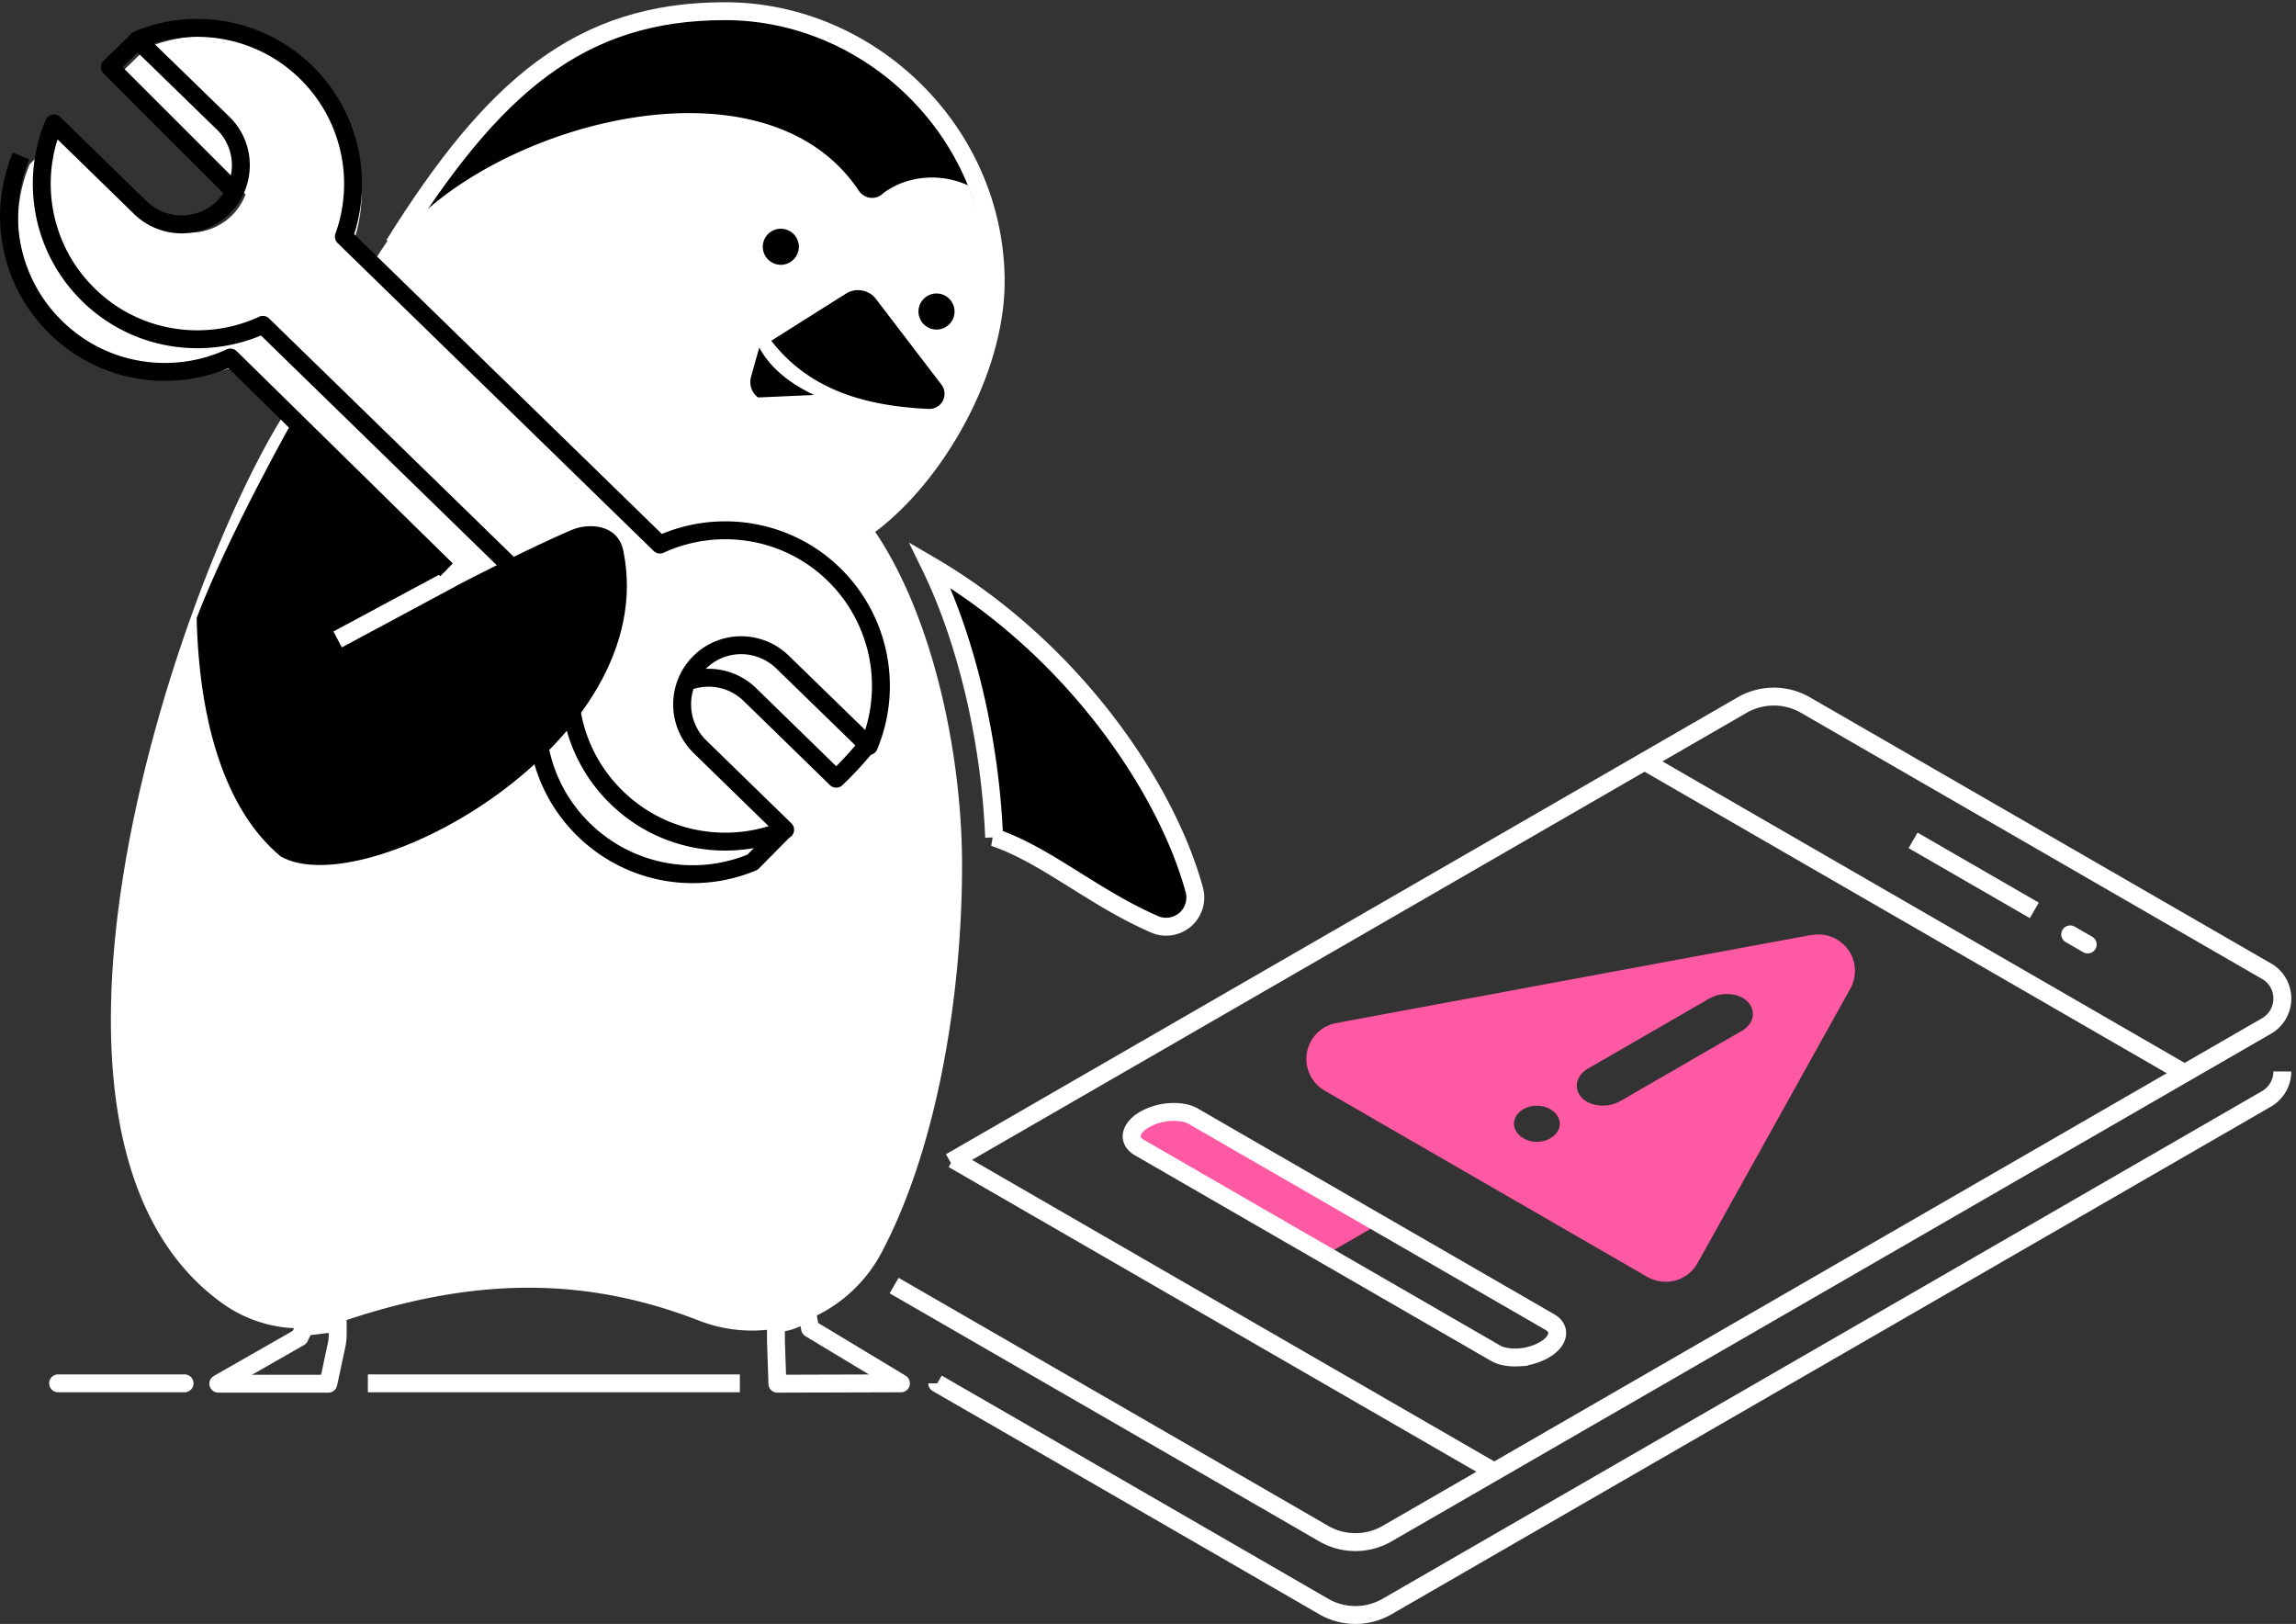 <svg width="181" height="128" fill="none" xmlns="http://www.w3.org/2000/svg"><rect width="100%" height="100%" fill="#333333" stroke="none"/><g clip-path="url('#clip0_1486_36768')"><path d="M78.222 20.616c0 10.6-9.137 24.88-17.778 24.88-8.64 0-38.4 1.36-38.4-9.241C29.867 12.795 48.355-2.132 58.311.71c6.4.71 14.933.711 19.911 19.905Z" fill="#fff"/><path d="M29 109.034h29.325m-53.745 0h9.97-9.97Z" stroke="#fff" stroke-width="1.411" stroke-linejoin="round"/><path d="m75.136 91.376 42.582 24.582m11.804-56.017 42.581 24.582-42.581-24.582Z" stroke="#fff" stroke-width="1.411" stroke-miterlimit="1.5"/><path d="m163.2 73.647 1.38.796m-13.768-8.204 9.558 5.517-9.558-5.517Z" stroke="#fff" stroke-width="1.411" stroke-miterlimit="1.5" stroke-linecap="round"/><path fill-rule="evenodd" clip-rule="evenodd" d="M73.828 23.132c.782 0 1.422.64 1.422 1.422 0 .782-.64 1.422-1.422 1.422-.783 0-1.423-.64-1.423-1.422 0-.782.64-1.422 1.422-1.422ZM59.847 27.383c1.351 2.474 4.053 3.853 7.196 4.876-2.588.299-4.92.043-6.954-.739a1.523 1.523 0 0 1-.882-1.82c.284-1.038.654-2.317.654-2.317h-.014Z" fill="#000"/><path fill-rule="evenodd" clip-rule="evenodd" d="m104.491 98.91 4.181-2.416s-9.23-5.332-14.578-8.417c-.44-.256-1.08-.37-1.778-.327a4.708 4.708 0 0 0-1.962.569c-.555.313-.91.725-.996 1.137-.085.413.114.768.555 1.024 5.347 3.085 14.578 8.417 14.578 8.417v.014Z" fill="#FF59A3"/><path d="M121.728 106.404c.569-.327.925-.74 1.01-1.152.085-.412-.114-.796-.569-1.052-5.461-3.156-22.642-13.066-28.103-16.222-.44-.256-1.095-.37-1.82-.327a4.706 4.706 0 0 0-2.006.583c-.569.327-.924.739-1.01 1.151-.085.413.128.796.57 1.052 5.46 3.157 22.641 13.066 28.102 16.222.441.256 1.096.37 1.821.328a4.71 4.71 0 0 0 2.005-.583Z" stroke="#fff" stroke-width="1.411" stroke-miterlimit="1.5"/><path fill-rule="evenodd" clip-rule="evenodd" d="M142.834 73.703a2.878 2.878 0 0 1 2.859 1.152c.654.896.711 2.104.17 3.071-3.555 6.398-9.372 16.848-12.046 21.639a2.861 2.861 0 0 1-1.749 1.365 2.916 2.916 0 0 1-2.205-.285c-5.29-3.056-17.664-10.194-25.443-14.686a2.88 2.88 0 0 1-1.394-2.972 2.874 2.874 0 0 1 2.304-2.346c10.24-1.905 28.174-5.232 37.49-6.952l.014.014Zm-21.675 13.45c-1.024 0-1.806.668-1.806 1.422 0 .753.796 1.422 1.806 1.422s1.806-.669 1.806-1.422c0-.754-.796-1.422-1.806-1.422Zm3.926-.327c.341.2.824.327 1.322.313a2.75 2.75 0 0 0 1.309-.341l9.628-5.56c.555-.326.811-.81.839-1.25.014-.484-.213-.981-.782-1.323a2.531 2.531 0 0 0-1.323-.313c-.483 0-.953.143-1.308.342-2.859 1.649-6.77 3.91-9.629 5.559-.554.327-.81.81-.839 1.25-.014.484.214.996.783 1.323Z" fill="#FF59A3"/><path d="M76.8 30.567c1.003.87-5.689 8.531-8.648 11.374 4.563 6.47 6.984 17.245 6.984 26.274 0 9.611-1.778 21.71-6.272 30.198a10.847 10.847 0 0 1-13.397 5.062c-9.301-3.64-18.276-3.512-28.658 0a9.82 9.82 0 0 1-8.832-1.294c-2.563-1.827-4.46-4.277-5.807-7.172-8.06-17.332 3.654-50.636 10.856-62.039" fill="#fff"/><path clip-rule="evenodd" d="M26.624 104.243v.909c0 .299-.028.612-.1.91-.199.925-.64 3-.64 3H17.21l6.4-3.654.412-.824 2.603-.327v-.014ZM61.17 104.2v1.521c.014.484.113 3.341.113 3.341l9.743-.028-7.168-4.322-.214-1.209c-.768.342-1.706.896-2.488.711l.014-.014Z" stroke="#fff" stroke-width="1.411" stroke-linecap="round" stroke-linejoin="round"/><path d="M70.485 101.328c10.567 6.099 28.018 16.165 33.863 19.549a5 5 0 0 0 5.007 0c11.107-6.412 55.993-32.316 69.319-40.008a2.496 2.496 0 0 0 1.251-2.161c0-.896-.469-1.72-1.251-2.161-8.974-5.175-28.8-16.62-36.338-20.97a4.999 4.999 0 0 0-5.006 0c-5.191 2.999-45.64 26.344-62.407 36.012m-1.038 17.445a32404.752 32404.752 0 0 1 30.463 17.587 5 5 0 0 0 5.007 0c11.107-6.412 55.993-32.316 69.319-40.008a2.513 2.513 0 0 0 1.251-2.161" stroke="#fff" stroke-width="1.411" stroke-linejoin="round"/><path fill-rule="evenodd" clip-rule="evenodd" d="M69.533 15.313c-.27.227-.626.326-.968.27a1.284 1.284 0 0 1-.853-.54c-7.651-11.474-29.781-4.962-36.65 4.25 0 0 2.887-4.222 9.5-12.099C47.204-.696 59.392.882 59.392.882h.071c6.315 1.166 14.507 5.175 17.835 14.274-2.702-1.791-5.945-1.336-7.765.156Z" fill="#000"/><path d="M78.37 66.003c-.294-7.257-2.036-15.271-5.063-21.458 11.435 6.666 18.764 17.799 20.87 25.7.18.824-.105 1.68-.734 2.232a2.312 2.312 0 0 1-2.302.429c-2.314-.99-4.357-2.266-6.342-3.507l-.476-.296c-1.963-1.225-3.904-2.4-5.954-3.1Z" fill="#000" stroke="#fff" stroke-width="1.411"/><path d="M31.061 19.293C38.87 6.81 45.712.882 57.16.882c11.45 0 21.334 9.554 21.334 21.326 0 7.01-4.708 15.27-9.942 19.165" stroke="#fff" stroke-width="1.411" stroke-linejoin="round"/><path fill-rule="evenodd" clip-rule="evenodd" d="M60.8 26.857s3.783-2.389 5.888-3.711a1.782 1.782 0 0 1 2.375.427c1.309 1.72 3.627 4.748 5.149 6.739.284.37.327.867.113 1.28a1.207 1.207 0 0 1-1.109.639c-4.95-.227-9.387-1.464-12.402-5.36l-.014-.014ZM61.554 18.028c.782 0 1.422.64 1.422 1.422 0 .782-.64 1.422-1.422 1.422-.782 0-1.422-.64-1.422-1.422 0-.782.64-1.422 1.422-1.422Z" fill="#000"/><path d="M65.365 38.8c6.358 5.516 9.771 18.696 9.771 29.416 0 9.61-1.778 21.71-6.272 30.197a10.847 10.847 0 0 1-13.397 5.062c-9.301-3.64-18.276-3.512-28.658 0a9.82 9.82 0 0 1-8.832-1.294c-2.563-1.827-4.46-4.277-5.807-7.172-8.06-17.332 3.654-50.636 10.856-62.039" stroke="#fff" stroke-width="1.411" stroke-linejoin="round"/><path fill-rule="evenodd" clip-rule="evenodd" d="M18.84 28.823c-3.228.982-8.917 2.456-13.724-2.346-2.456-2.389-5.149-7.875-2.774-13.535l2.589-2.573 6.812 6.64a4.671 4.671 0 0 0 6.6-.086 4.68 4.68 0 0 0 1.015-1.59l-.31-.367L9.34 5.933l2.196-2.127.347.338.039-.026-.279-.384A12.26 12.26 0 0 1 24.8 6.331a12.3 12.3 0 0 1 2.987 12.967l.623.607h.002v.002l24.292 23.66c4.48-2.062 9.97-1.294 13.71 2.346a12.285 12.285 0 0 1 2.76 13.535l-2.76 2.393-6.627-6.46c-1.849-1.79-4.504-1.483-4.992-.98l-.007.007c-.008.03-.02.071-.04.124a4.662 4.662 0 0 0 1.114 4.973l6.713 6.54c-2.873 5.043-12.375 3.412-16.002-.128-3.57-3.47-4.422-8.445-2.829-12.839L18.84 28.823ZM11.586 3.757l-.05.049-.02-.02.07-.029Zm0 0 .057-.023-.013-.019-.044.042Z" fill="#fff"/><path d="M68.423 58.661s-1.095 1.394-2.503 2.716l-6.812-6.64a4.667 4.667 0 0 0-4.992-.98m7.865 11.515-2.66 2.688a12.26 12.26 0 0 1-13.283-2.545c-3.57-3.47-4.566-8.588-2.973-12.98l-2.133-2.077M35.2 44.913 18.162 28.179c-4.48 2.076-9.984 1.308-13.725-2.346a12.24 12.24 0 0 1-2.773-13.535m9.287-9.227-2.29 2.218 9.458 9.454m2.603 10.863c-4.48 2.075-9.984 1.308-13.725-2.346-3.712-3.611-4.65-9.028-2.744-13.535l6.812 6.64a4.671 4.671 0 0 0 6.6-.086c1.791-1.848 1.763-4.791-.086-6.583l-6.742-6.554a12.26 12.26 0 0 1 13.284 2.545 12.301 12.301 0 0 1 2.987 12.966l24.917 24.27c4.48-2.062 9.97-1.294 13.71 2.346a12.285 12.285 0 0 1 2.76 13.535l-6.813-6.626c-1.849-1.791-4.793-1.763-6.585.086a4.667 4.667 0 0 0 .085 6.596l6.713 6.54c-4.394 1.82-9.657.996-13.283-2.545-3.57-3.469-4.566-8.587-2.973-12.98l-24.917-24.27Z" stroke="#000" stroke-width="1.411" stroke-linejoin="round"/><path fill-rule="evenodd" clip-rule="evenodd" d="M36.537 45.88s5.091-2.645 8.49-4.095c1.423-.611 3.684-.455 4.11 1.62 3.101 15.128-20.323 27.896-27.007 24.1-4.395-3.654-6.429-10.578-6.628-18.796 2.503-6.568 7.61-15.61 7.61-15.61l12.116 11.786-.184.184-8.761 4.706.668 1.252 9.586-5.147Z" fill="#000"/></g><defs><clipPath id="clip0_1486_36768"><path fill="#fff" d="M0 0h180.622v128H0z"/></clipPath></defs></svg>
